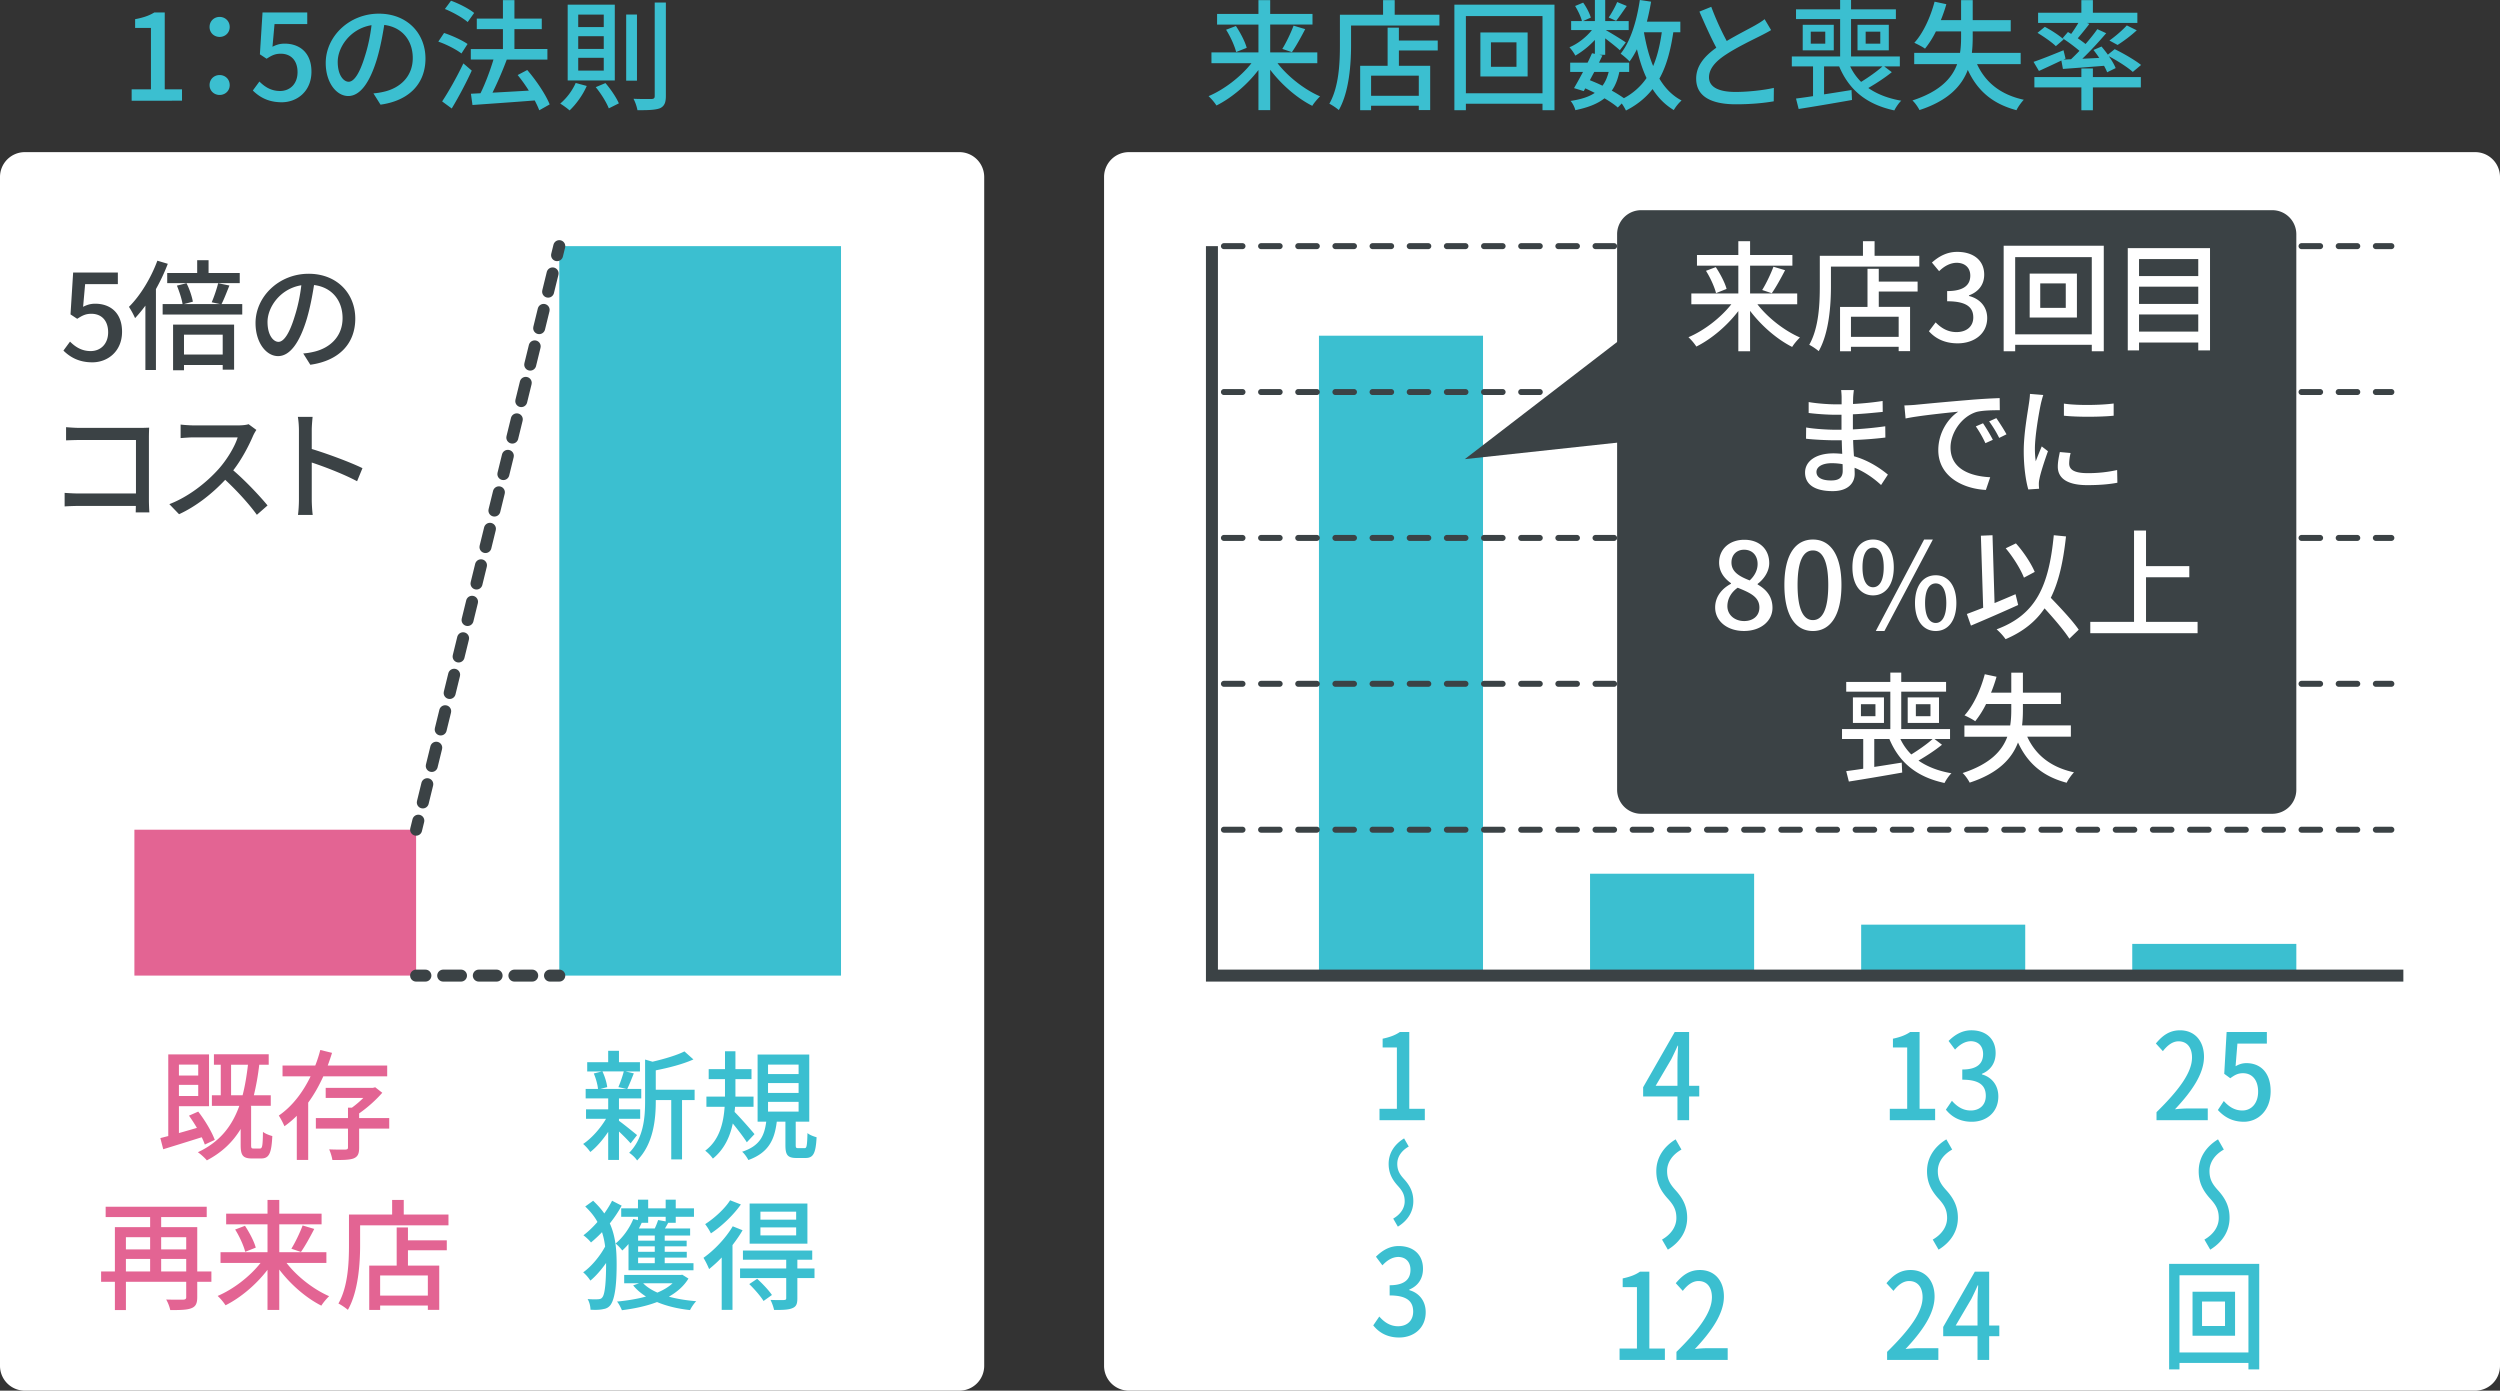 <svg xmlns="http://www.w3.org/2000/svg" xml:space="preserve" width="269.652" height="150"><rect width="100%" height="100%" fill="#333333" stroke="none"/><path fill="#FFF" d="M2.672 150A2.68 2.68 0 0 1 0 147.328V19.081a2.68 2.68 0 0 1 2.672-2.672h100.813a2.68 2.68 0 0 1 2.672 2.672v128.247a2.68 2.68 0 0 1-2.672 2.672H2.672zm119.085 0a2.68 2.68 0 0 1-2.672-2.672V19.081a2.68 2.68 0 0 1 2.672-2.672H266.98a2.68 2.68 0 0 1 2.672 2.672v128.247A2.68 2.68 0 0 1 266.98 150H121.757z"/><path fill="#3BBFD0" d="M14.2 9.634h2.082V3.013h-1.707v-.944c.892-.169 1.526-.389 2.069-.725h1.125v8.289h1.862v1.229H14.2V9.634zm8.404-6.725c0-.634.491-1.086 1.086-1.086s1.086.452 1.086 1.086-.492 1.073-1.086 1.073-1.086-.439-1.086-1.073zm0 6.272c0-.646.491-1.086 1.086-1.086s1.086.439 1.086 1.086c0 .621-.492 1.061-1.086 1.061s-1.086-.44-1.086-1.061zm4.666.582.711-.97c.542.543 1.228 1.021 2.224 1.021 1.073 0 1.888-.763 1.888-2.03s-.724-1.991-1.811-1.991c-.608 0-.97.182-1.526.543l-.724-.478.284-4.514h4.824v1.254h-3.53l-.22 2.444c.401-.207.789-.336 1.306-.336 1.591 0 2.897.944 2.897 3.025 0 2.108-1.539 3.298-3.207 3.298-1.5.001-2.445-.606-3.116-1.266zm13.01.31a7.332 7.332 0 0 0 1.138-.181c1.642-.375 3.103-1.565 3.103-3.634 0-1.862-1.112-3.323-3.077-3.569-.181 1.151-.414 2.393-.763 3.596-.776 2.611-1.836 4.072-3.117 4.072-1.267 0-2.431-1.436-2.431-3.569 0-2.844 2.522-5.314 5.729-5.314 3.077 0 5.03 2.147 5.03 4.836 0 2.678-1.72 4.54-4.849 4.979l-.763-1.216zm-.905-4.06c.323-1.008.569-2.172.698-3.297-2.302.375-3.646 2.379-3.646 3.956 0 1.475.659 2.146 1.177 2.146.556 0 1.176-.827 1.771-2.805zm10.397-.245c-.53-.414-1.616-.983-2.496-1.28l.621-.932c.867.285 1.966.789 2.535 1.19l-.66 1.022zm1.113 1.848a43.571 43.571 0 0 1-2.16 4.086l-1.035-.763c.66-.995 1.591-2.625 2.289-4.1l.906.777zm-.44-5.237c-.518-.452-1.591-1.06-2.457-1.409l.659-.892c.867.311 1.94.865 2.496 1.318l-.698.983zm7.72 9.517a9.3 9.3 0 0 0-.492-1.061c-2.418.194-4.953.362-6.711.491l-.168-1.215 1.034-.052c.518-1.048 1.048-2.471 1.397-3.634h-2.444V5.289h3.465V3.143h-2.819V2.004h2.819V.014h1.241v1.99h2.949v1.139h-2.949v2.146h3.557v1.138H54.66a38.512 38.512 0 0 1-1.539 3.569c1.215-.065 2.573-.143 3.918-.221a16.831 16.831 0 0 0-1.203-1.681l1.034-.543c.97 1.125 2.004 2.664 2.418 3.711l-1.123.634zm5.121-2.625c-.427.996-1.164 1.991-1.849 2.638a8.376 8.376 0 0 0-1.009-.736 6.34 6.34 0 0 0 1.667-2.225l1.191.323zM66.312.504v8.173H61.23V.504h5.082zm-3.944 2.419h2.754V1.577h-2.754v1.346zm0 2.353h2.754V3.905h-2.754v1.371zm0 2.34h2.754V6.233h-2.754v1.383zm2.936 1.345c.582.673 1.177 1.564 1.448 2.186l-1.086.543c-.246-.634-.84-1.604-1.41-2.289l1.048-.44zm3.4-7.397v7.138H67.54V1.564h1.164zM71.821.271v10.086c0 .75-.181 1.1-.634 1.319-.479.181-1.254.22-2.431.207a4.508 4.508 0 0 0-.427-1.229c.892.039 1.694.025 1.953.025.246-.013.336-.09.336-.323V.271h1.203zm65.971 6.543c1.138 1.475 2.923 2.857 4.591 3.582-.258.246-.646.698-.84 1.021-1.643-.827-3.324-2.289-4.539-3.893v4.358h-1.268v-4.33c-1.215 1.591-2.896 3.013-4.526 3.827a5.787 5.787 0 0 0-.853-1.008c1.681-.712 3.465-2.082 4.629-3.557h-4.318V5.651h5.068V2.65h-4.461V1.5h4.461V.014h1.268V1.5h4.564v1.15h-4.564v3.001h5.082v1.163h-4.294zm-4.486-4.008c.492.737.996 1.707 1.164 2.354l-1.138.453c-.155-.634-.607-1.655-1.086-2.405l1.06-.402zm5.004 2.47c.427-.686.931-1.746 1.215-2.509l1.254.375c-.453.879-.996 1.862-1.435 2.482l-1.034-.348zm16.946-3.685v1.163h-9.53v2.121c0 2.017-.194 5.018-1.319 6.996a6.136 6.136 0 0 0-1.021-.686c1.047-1.837 1.138-4.461 1.138-6.311V1.591h4.655V.014h1.254v1.577h4.823zm-4.371 2.78h4.19v1.073h-4.19v1.654h3.375v4.772h-1.229v-.466h-5.146v.479h-1.177V7.099h2.961V2.987h1.216v1.384zm2.147 3.788h-5.146v2.173h5.146V8.159zM167.668.504v11.38h-1.293v-.698h-8.263v.698h-1.241V.504h10.797zm-1.293 9.557V1.732h-8.263v8.328h8.263zm-1.604-6.557V8.25h-5.095V3.504h5.095zm-1.202 1.06h-2.754v2.638h2.754V4.564zm16.915-1.085c-.297 2.005-.75 3.66-1.5 5.004.608 1.021 1.396 1.837 2.392 2.354a4.398 4.398 0 0 0-.84 1.035c-.931-.557-1.681-1.319-2.289-2.264-.737.944-1.681 1.707-2.87 2.315a5.905 5.905 0 0 0-.453-.764l-.427.44c-.362-.324-.867-.66-1.436-.996-.75.595-1.771.996-3.143 1.28-.078-.323-.297-.763-.517-.996 1.125-.168 1.979-.439 2.612-.866a24.705 24.705 0 0 0-1.022-.491l-.168.297-1.047-.323c.285-.479.621-1.099.97-1.745h-1.384v-.996h1.875c.181-.35.336-.698.479-1.021l.31.065V4.306A9.196 9.196 0 0 1 169.918 6a4.765 4.765 0 0 0-.634-.905c.867-.349 1.798-1.073 2.418-1.849h-2.237v-.971h1.164c-.104-.452-.427-1.125-.737-1.629l.867-.361c.362.49.698 1.163.828 1.615l-.854.375h1.293V0h1.112v2.275h2.534v.971h-2.47c.582.323 1.836 1.099 2.159 1.332l-.646.84c-.311-.297-.996-.84-1.578-1.28v1.771h-.646l.349.078c-.117.246-.246.504-.375.775h3.258v.996h-1.061c-.167.802-.426 1.474-.814 2.017.492.271.944.557 1.306.815a6.863 6.863 0 0 0 2.444-2.173c-.44-.918-.763-1.965-1.035-3.104-.246.479-.504.932-.802 1.319-.181-.221-.686-.646-.957-.841 1.073-1.345 1.733-3.518 2.069-5.793l1.215.182a27.1 27.1 0 0 1-.453 2.159h3.608v1.138h-.759zm-8.522 4.28c-.168.297-.323.607-.479.892.453.182.918.375 1.358.595.31-.4.517-.892.672-1.486h-1.551zm3.504-7.113c-.413.582-.827 1.202-1.15 1.604l-.802-.362c.31-.452.71-1.164.917-1.668l1.035.426zm1.849 2.833c.233 1.319.543 2.561.996 3.646.439-1.034.737-2.25.931-3.646h-1.927zm13.718-.233c-.323.193-.686.388-1.099.595-.841.427-2.535 1.229-3.75 2.03-1.137.737-1.849 1.538-1.849 2.47 0 .995.943 1.577 2.857 1.577 1.358 0 3.091-.194 4.138-.439l-.013 1.448c-1.009.181-2.444.323-4.074.323-2.469 0-4.293-.725-4.293-2.768 0-1.357.867-2.404 2.173-3.336-.582-1.086-1.229-2.521-1.824-3.893l1.28-.517a29.53 29.53 0 0 0 1.668 3.686c1.125-.673 2.392-1.307 3.051-1.682.427-.245.737-.427 1.035-.672l.7 1.178zm13.019 4.538c-.75.607-1.707 1.229-2.535 1.707.944.659 2.134 1.125 3.556 1.371-.271.245-.594.737-.75 1.047-3-.646-4.875-2.198-5.949-4.746h-1.629v3.014c.957-.143 1.966-.311 2.961-.466l.052 1.073c-2.03.362-4.189.725-5.754.97l-.284-1.125a74.813 74.813 0 0 0 1.836-.258V7.163h-2.289V6.091h5.211V2.056h-4.758V1.009h4.758V0h1.177v1.009h4.836v1.047h-4.836v4.035h5.263v1.072h-1.681l.815.621zm-6.26-5.107v2.755h-3.349V2.677h3.349zm-.917.737h-1.565v1.293h1.565V3.414zm2.689 3.749c.297.634.698 1.19 1.177 1.669.776-.479 1.707-1.125 2.302-1.669h-3.479zm.789-1.731V2.677h3.375v2.755h-3.375zm.879-.725h1.578V3.414h-1.578v1.293zm12.013 2.211c.905 1.966 2.535 3.298 5.043 3.841-.259.271-.634.789-.789 1.125-2.599-.686-4.228-2.121-5.25-4.345-.66 1.745-2.121 3.323-5.211 4.332-.142-.285-.491-.802-.763-1.035 2.936-.957 4.254-2.366 4.824-3.918h-4.63V5.703h4.939c.091-.557.117-1.125.117-1.682v-.633h-2.716a9.983 9.983 0 0 1-1.177 1.862c-.246-.193-.841-.491-1.151-.634.957-1.047 1.733-2.741 2.185-4.435l1.268.271a15.893 15.893 0 0 1-.595 1.721h2.186V.014h1.253v2.159h4.1v1.215h-4.1v.646c0 .557-.025 1.112-.09 1.669h5.263v1.215h-4.706zm9.095-.388c-.841.401-1.707.802-2.418 1.125l-.582-.983c.815-.271 2.043-.763 3.232-1.254l.221.905-.221.104.815-.039c.284-.271.595-.581.905-.904a17.703 17.703 0 0 0-1.824-1.358l.582-.673c.117.065.22.13.349.207.271-.375.556-.814.776-1.189h-4.344v-1.1h4.667V.014h1.242V1.37h4.797v1.1h-5.444l.271.104c-.401.53-.867 1.1-1.254 1.552.297.207.595.427.84.621.479-.557.931-1.112 1.268-1.604l.957.439c-.763.893-1.694 1.914-2.574 2.754l1.824-.09a11.114 11.114 0 0 0-.621-.854l.867-.375c.22.271.465.568.686.879l.737-.595c.957.466 2.198 1.189 2.845 1.707l-.893.75c-.543-.492-1.655-1.202-2.586-1.694.324.452.595.919.737 1.28l-.918.452a5.674 5.674 0 0 0-.336-.698c-1.604.13-3.194.246-4.435.337l-.168-.905zm3.4 1.784h5.172v1.112h-5.172v2.47h-1.242v-2.47h-5.068V8.314h5.068v-.93h1.242v.93zm-5.185-5.418c.698.362 1.59.944 2.03 1.357l-.841.725c-.414-.414-1.293-1.021-1.979-1.436l.79-.646zm6.97 1.475c.608-.427 1.422-1.125 1.875-1.63l1.073.53a15.242 15.242 0 0 1-2.068 1.578l-.88-.478z"/><path fill="#3B4245" d="m6.841 37.816.711-.97c.543.543 1.229 1.021 2.224 1.021 1.073 0 1.888-.764 1.888-2.03 0-1.268-.724-1.992-1.811-1.992-.608 0-.969.182-1.525.543l-.724-.478.284-4.514h4.823v1.254h-3.53l-.219 2.444c.401-.207.788-.336 1.305-.336 1.591 0 2.897.944 2.897 3.026 0 2.107-1.539 3.297-3.207 3.297-1.499.002-2.444-.605-3.116-1.265zm11.258-9.362a20.884 20.884 0 0 1-1.28 2.728v8.729h-1.137v-6.943c-.363.491-.737.944-1.112 1.345a9.382 9.382 0 0 0-.66-1.216c1.216-1.202 2.366-3.09 3.064-4.978l1.125.335zm8.03 4.345v1.125h-8.586v-1.125h2.147c-.078-.53-.349-1.358-.608-1.992l1.035-.258c.323.621.595 1.461.685 1.991l-.97.259h3.918l-.918-.194c.246-.556.543-1.435.699-2.056l1.215.246c-.297.724-.582 1.486-.854 2.004h2.237zm-4.861-3.35v-1.383h1.228v1.383h3.362v1.087h-7.823v-1.087h3.233zm-2.6 5.561h6.582v4.862h-1.229v-.505h-4.176v.569h-1.177V35.01zm1.177 1.086v2.146h4.176v-2.146h-4.176zm12.863 2.03a7.214 7.214 0 0 0 1.138-.181c1.642-.375 3.104-1.564 3.104-3.634 0-1.862-1.112-3.323-3.078-3.568-.181 1.15-.414 2.392-.763 3.595-.775 2.611-1.836 4.072-3.116 4.072-1.267 0-2.431-1.435-2.431-3.568 0-2.845 2.522-5.314 5.729-5.314 3.078 0 5.03 2.146 5.03 4.836 0 2.677-1.72 4.539-4.849 4.979l-.764-1.217zm-.905-4.061c.323-1.008.568-2.172.698-3.297-2.301.375-3.646 2.379-3.646 3.957 0 1.474.659 2.146 1.177 2.146.556.001 1.176-.827 1.771-2.806zM14.639 55.269c0-.181.013-.427.013-.698H8.523c-.53 0-1.177.026-1.552.052v-1.461c.375.025.944.065 1.5.065h6.194v-5.768H8.626c-.504 0-1.164.026-1.5.038v-1.422c.453.039 1.073.078 1.5.078h6.427a23.8 23.8 0 0 0 1.035-.026c-.013.284-.026.75-.026 1.086v6.686c0 .452.026 1.086.052 1.37h-1.475zm13.015-8.896a4.348 4.348 0 0 0-.375.672c-.453 1.061-1.216 2.521-2.121 3.686 1.332 1.138 2.897 2.806 3.699 3.788l-1.151 1.009c-.841-1.164-2.133-2.586-3.414-3.775-1.384 1.475-3.117 2.857-4.979 3.711l-1.047-1.086c2.095-.802 4.034-2.354 5.314-3.789.879-.982 1.746-2.405 2.056-3.414H20.89c-.504 0-1.203.064-1.409.078v-1.461c.258.039 1.008.091 1.409.091h4.797c.479 0 .905-.052 1.125-.13l.842.62zm10.86 5.534c-1.37-.737-3.465-1.552-4.888-2.018v3.995c0 .401.039 1.19.104 1.655h-1.59c.064-.452.103-1.15.103-1.655V46.41c0-.413-.038-1.008-.116-1.448h1.59c-.039.427-.091.996-.091 1.448v2.018c1.707.517 4.177 1.436 5.47 2.069l-.582 1.41z"/><path fill="#E36493" d="M14.496 89.493h30.386v15.735H14.496z"/><path fill="#3BBFD0" d="M60.325 26.549h30.387v78.68H60.325zm7.693 96.775c-.259-.311-.776-.828-1.254-1.28v3.064H65.6v-3.025c-.582.866-1.267 1.655-1.927 2.172a4.999 4.999 0 0 0-.775-.866c.879-.582 1.849-1.655 2.47-2.716h-2.159v-1.021h2.392v-1.176H63.17v-1.021h1.33c-.039-.466-.233-1.151-.453-1.669l.879-.22h-1.59v-.995h2.262v-1.229h1.164v1.229h2.263v.995H67.46l.905.207c-.246.607-.491 1.241-.711 1.682h1.513v1.021h-2.405v1.176h2.289v1.021h-2.289v.22c.465.323 1.655 1.294 1.953 1.539l-.697.892zm-3.039-7.759c.259.543.465 1.229.517 1.694l-.75.194h2.845l-.893-.194c.207-.479.453-1.177.582-1.694h-2.301zm9.944 3.091h-1.358v6.4h-1.164v-6.4h-1.668v.116c0 1.914-.233 4.604-2.017 6.401-.142-.259-.582-.673-.854-.828 1.565-1.591 1.719-3.802 1.719-5.587v-4.474l.802.233c1.268-.298 2.638-.699 3.44-1.112l.97.866c-1.112.504-2.664.905-4.061 1.177v2.095h4.19v1.113zm5.629 4.552c-.297-.491-.957-1.345-1.513-2.03-.297 1.422-.917 2.793-2.146 3.789a4.286 4.286 0 0 0-.828-.854c1.552-1.151 1.978-3.026 2.094-4.733h-1.965v-1.099h2.004v-1.888H76.44v-1.073h1.759v-1.928h1.125v1.928h1.733v1.073h-1.733v1.888h1.953v1.099h-1.991c-.013.181-.039.375-.052.557.53.517 1.836 2.004 2.146 2.392l-.828.879zm6.22.634c.233 0 .285-.182.323-1.63.22.207.698.375.983.453-.09 1.784-.375 2.237-1.203 2.237h-.957c-.995 0-1.203-.351-1.203-1.41v-2.509h-.931c-.233 1.914-.854 3.337-3.065 4.139-.129-.259-.427-.698-.672-.893 1.927-.634 2.405-1.746 2.599-3.246h-.931v-7.241h5.573v7.241h-1.461v2.496c0 .323.039.362.284.362h.661zm-3.931-7.992h3.297v-1.021h-3.297v1.021zm0 2.031h3.297v-1.061h-3.297v1.061zm0 2.016h3.297v-1.047h-3.297v1.047zm-15.786 10.148a13.5 13.5 0 0 1-1.28 1.914c.621 1.383.737 2.857.737 4.409 0 1.836-.129 3.646-.66 4.384a1.094 1.094 0 0 1-.737.438c-.414.104-.918.104-1.422.078-.013-.361-.104-.802-.311-1.15.543.039.957.039 1.215.013.181-.025.285-.077.376-.207.31-.375.4-1.952.4-3.582v-.116c-.518.737-1.125 1.436-1.694 1.901a4.163 4.163 0 0 0-.776-.893c.854-.595 1.811-1.733 2.366-2.78a7.953 7.953 0 0 0-.336-1.552c-.387.414-.788.776-1.189 1.112-.181-.246-.556-.582-.815-.775.53-.401 1.047-.905 1.513-1.436-.311-.582-.75-1.125-1.319-1.669l.854-.62c.478.452.879.905 1.202 1.37.323-.452.608-.918.841-1.37l1.035.531zm1.758.284v-.931h1.1v.931H71.8v-.931h1.086v.931h1.966v.918h-1.966v.646h-.815a8.07 8.07 0 0 1-.349.608h2.716v.763h-2.742v.556h2.367v.607h-2.367v.595h2.38v.621h-2.38v.607H74.8v.764h-7.009v-2.832c-.22.259-.439.491-.672.698-.142-.193-.491-.582-.724-.75.802-.659 1.5-1.643 1.914-2.65l.504.129v-.362h-1.81v-.918h1.81zm5.444 7.577c-.491.815-1.229 1.449-2.108 1.953.893.246 1.888.401 2.949.491-.233.22-.53.672-.672.957-1.306-.143-2.509-.427-3.557-.867-1.15.44-2.457.712-3.788.88-.104-.246-.336-.724-.53-.932 1.112-.104 2.186-.283 3.129-.542-.543-.35-1.009-.737-1.384-1.203l.646-.232h-1.616v-.893h6.077l.194-.025.66.413zm-3.633-4.641h-1.797v.556h1.797v-.556zm0 1.163h-1.797v.595h1.797v-.595zm0 1.216h-1.797v.607h1.797v-.607zm-.711-4.397v.646h-.699c-.09.207-.194.401-.297.608h1.707a7.53 7.53 0 0 0 .362-.905l.814.142v-.491h-1.887zm-.544 7.164c.388.4.918.737 1.539 1.009.646-.271 1.215-.608 1.642-1.009h-3.181zm10.725-5.716c-.297.53-.686 1.073-1.086 1.604v6.983h-1.164v-5.651c-.44.479-.918.893-1.358 1.254a8.939 8.939 0 0 0-.608-1.215c1.151-.815 2.393-2.107 3.155-3.401l1.061.426zm-.181-2.78c-.801 1.139-2.068 2.354-3.232 3.117a6.728 6.728 0 0 0-.621-.996c1.009-.646 2.146-1.694 2.69-2.573l1.163.452zm7.94 7.939h-1.849v2.186c0 .596-.116.893-.543 1.061-.427.182-1.047.193-1.966.193a4.88 4.88 0 0 0-.388-1.085c.646.025 1.267.025 1.448.013.194-.013.246-.052.246-.207v-2.16h-4.978v-1.034h4.978v-.944h-4.668v-.995h7.474v.995h-1.603v.944h1.849v1.033zm-6.182.079c.569.518 1.268 1.254 1.591 1.746l-.905.646c-.297-.491-.97-1.268-1.539-1.823l.853-.569zm5.418-3.789h-6.232v-4.332h6.232v4.332zm-1.214-3.453h-3.854v.866h3.854v-.866zm0 1.695h-3.854v.866h3.854v-.866zm62.921-12.788h1.874v-6.621h-1.537v-.943c.803-.169 1.374-.389 1.862-.724h1.012v8.288h1.676v1.229h-4.888v-1.229zm1.991 8.322c-.661-.725-1.006-1.428-1.006-2.391 0-1.097.568-2.069 1.667-2.741l.502.879c-.791.445-1.238 1.117-1.238 1.853 0 .734.27 1.148.726 1.655.661.725 1.005 1.428 1.005 2.391 0 1.096-.568 2.068-1.667 2.741l-.502-.869c.791-.455 1.238-1.128 1.238-1.862s-.269-1.149-.725-1.656zm-2.666 15.038.652-.956c.5.568 1.141 1.047 2.025 1.047.966 0 1.629-.595 1.629-1.577 0-1.061-.605-1.746-2.537-1.746v-1.099c1.688 0 2.246-.712 2.246-1.668 0-.841-.5-1.371-1.315-1.384-.664.013-1.222.375-1.711.905l-.698-.931c.675-.673 1.466-1.151 2.456-1.151 1.536 0 2.619.88 2.619 2.457 0 1.099-.571 1.861-1.479 2.237v.064c.99.271 1.77 1.099 1.77 2.379 0 1.72-1.292 2.729-2.863 2.729-1.351.001-2.223-.594-2.794-1.306zm35.162-24.692h-1.094v2.561h-1.257v-2.561h-3.701v-.995l3.41-5.961h1.548v5.806h1.094v1.15zm-2.35-1.151v-2.496c0-.518.046-1.319.069-1.836h-.046c-.21.479-.443.97-.687 1.461l-1.688 2.871h2.352zm-1.024 12.191c-.826-.905-1.257-1.784-1.257-2.987 0-1.37.71-2.586 2.083-3.427l.628 1.1c-.989.556-1.548 1.396-1.548 2.314s.338 1.436.908 2.068c.826.905 1.257 1.785 1.257 2.987 0 1.371-.709 2.587-2.083 3.428l-.629-1.087c.99-.568 1.548-1.409 1.548-2.327.001-.919-.337-1.436-.907-2.069zm-5.22 16.148h1.874v-6.621h-1.537v-.943c.803-.169 1.374-.389 1.862-.725h1.013v8.289h1.676v1.229h-4.888v-1.229zm6.132.362c2.526-2.483 3.829-4.333 3.829-5.896 0-1.035-.5-1.746-1.455-1.746-.675 0-1.233.479-1.687 1.061l-.756-.828c.733-.879 1.49-1.422 2.607-1.422 1.571 0 2.584 1.138 2.584 2.857 0 1.836-1.316 3.737-3.131 5.664a12.97 12.97 0 0 1 1.397-.091h2.141v1.268h-5.528v-.867zm23.016-26.218h1.874v-6.621h-1.537v-.943c.803-.169 1.374-.389 1.862-.724h1.013v8.288h1.676v1.229h-4.888v-1.229zm6.048.09.652-.956c.5.568 1.141 1.047 2.025 1.047.966 0 1.629-.595 1.629-1.577 0-1.061-.605-1.746-2.537-1.746v-1.099c1.688 0 2.246-.712 2.246-1.668 0-.841-.5-1.371-1.315-1.384-.664.013-1.222.375-1.711.905l-.698-.932c.675-.672 1.466-1.15 2.456-1.15 1.536 0 2.619.879 2.619 2.457 0 1.099-.57 1.861-1.478 2.237v.064c.99.271 1.769 1.099 1.769 2.379 0 1.72-1.292 2.729-2.863 2.729-1.35 0-2.223-.595-2.794-1.306zm-.777 9.618c-.826-.905-1.257-1.784-1.257-2.987 0-1.37.71-2.586 2.084-3.427l.628 1.1c-.989.556-1.548 1.396-1.548 2.314s.338 1.436.908 2.068c.826.905 1.257 1.785 1.257 2.987 0 1.371-.709 2.587-2.083 3.428l-.629-1.087c.99-.568 1.548-1.409 1.548-2.327 0-.919-.337-1.436-.908-2.069zm-5.565 16.51c2.525-2.483 3.829-4.333 3.829-5.896 0-1.035-.5-1.746-1.455-1.746-.675 0-1.233.479-1.687 1.061l-.756-.828c.733-.879 1.49-1.422 2.607-1.422 1.571 0 2.584 1.138 2.584 2.857 0 1.836-1.316 3.737-3.131 5.664a12.97 12.97 0 0 1 1.397-.091h2.141v1.268h-5.528v-.867zm12.105-1.694h-1.094v2.561h-1.257v-2.561h-3.701v-.996l3.41-5.961h1.548v5.806h1.094v1.151zm-2.351-1.151v-2.495c0-.518.047-1.319.07-1.836h-.047c-.209.479-.442.97-.687 1.46l-1.688 2.871h2.352zm19.307-23.011c2.525-2.482 3.829-4.332 3.829-5.896 0-1.035-.5-1.746-1.455-1.746-.675 0-1.233.479-1.688 1.061l-.756-.828c.732-.879 1.49-1.422 2.607-1.422 1.571 0 2.583 1.138 2.583 2.857 0 1.837-1.315 3.737-3.131 5.664a12.97 12.97 0 0 1 1.397-.091h2.141v1.268h-5.528v-.867zm6.618-.233.64-.97c.489.543 1.105 1.021 2.002 1.021.966 0 1.699-.763 1.699-2.029 0-1.268-.651-1.992-1.629-1.992-.547 0-.873.182-1.374.543l-.651-.478.256-4.513h4.341v1.253h-3.177l-.198 2.444c.36-.207.709-.336 1.175-.336 1.432 0 2.607.944 2.607 3.026 0 2.107-1.385 3.297-2.887 3.297-1.349.001-2.199-.606-2.804-1.266zm-.812 9.579c-.826-.905-1.257-1.784-1.257-2.987 0-1.37.71-2.586 2.083-3.427l.629 1.1c-.989.556-1.548 1.396-1.548 2.314s.338 1.436.908 2.068c.826.905 1.257 1.785 1.257 2.987 0 1.371-.709 2.587-2.083 3.428l-.629-1.087c.99-.568 1.548-1.409 1.548-2.327 0-.919-.337-1.436-.908-2.069zm5.273 7.018v11.379h-1.164v-.698h-7.438v.698h-1.117v-11.379h9.719zm-1.164 9.557v-8.328h-7.438v8.328h7.438zm-1.443-6.557v4.746h-4.586v-4.746h4.586zm-1.083 1.061h-2.479v2.638h2.479v-2.638z"/><path fill="#E36493" d="M22.092 123.453a6.475 6.475 0 0 0-.335-.788c-1.475.465-2.975.931-4.151 1.293l-.311-1.203c.259-.064.543-.142.854-.22v-8.806h4.396v5.586h-3.246v2.896c.621-.168 1.268-.362 1.939-.556a17.48 17.48 0 0 0-.853-1.319l.995-.439c.737.943 1.475 2.198 1.785 3.052l-1.073.504zm-2.793-8.625v1.177h2.082v-1.177h-2.082zm2.082 3.389v-1.203h-2.082v1.203h2.082zm6.646 5.663c.259 0 .311-.22.336-1.797.233.193.711.375 1.009.452-.091 1.914-.362 2.418-1.216 2.418h-.983c-.995 0-1.215-.361-1.215-1.461v-1.72c-.854 1.423-2.03 2.534-3.647 3.388-.168-.22-.672-.685-.97-.879 2.289-1.073 3.647-2.703 4.475-5.005h-2.961v-1.138h.957v-3.297h-.737v-1.125h5.909v1.125h-1.021a26.976 26.976 0 0 1-.582 3.297h1.824v1.138h-2.146l-.013.039h.039v4.164c0 .362.039.4.271.4h.671zm-1.861-5.741c.258-.995.439-2.082.581-3.297h-1.823v3.297h1.242zm8.705-2.043c-.453.996-.983 1.953-1.629 2.832v6.181h-1.229v-4.759c-.414.414-.854.789-1.332 1.125a8.798 8.798 0 0 0-.608-1.15c1.487-1.021 2.625-2.561 3.427-4.229h-3.026v-1.164h3.53c.22-.556.401-1.125.543-1.681l1.267.311c-.142.452-.297.918-.465 1.37h6.414v1.164h-6.892zm7.111 5.637h-3.245v2.057c0 .634-.129.97-.608 1.163-.466.169-1.19.169-2.275.169a5.09 5.09 0 0 0-.35-1.151c.776.039 1.526.026 1.746.026.22-.014.284-.065.284-.233v-2.03h-3.465v-1.138h3.465v-1.125h.427a10.37 10.37 0 0 0 1.229-1.047h-4.061v-1.087h5.095l.246-.064.763.595a14.221 14.221 0 0 1-2.496 2.224v.505h3.245v1.136zm-19.181 16.523h-1.526v1.655c0 .659-.155 1.008-.621 1.189-.465.193-1.189.207-2.289.207a4.206 4.206 0 0 0-.439-1.138c.788.025 1.629.013 1.836.013.245-.013.323-.077.323-.284v-1.643h-6.504v3.052h-1.189v-3.052h-1.487v-1.112h1.487v-4.784h3.801v-1.086h-4.797v-1.112h10.901v1.112h-4.914v1.086h3.892v4.784h1.526v1.113zm-9.22-4.811v1.319h2.612v-1.319h-2.612zm0 3.699h2.612v-1.357h-2.612v1.357zm3.802-3.699v1.319h2.702v-1.319h-2.702zm2.702 3.699v-1.357h-2.702v1.357h2.702zm10.825-.918c1.138 1.475 2.923 2.857 4.591 3.582-.258.246-.646.698-.84 1.021-1.643-.827-3.324-2.289-4.539-3.893v4.357h-1.268v-4.331c-1.215 1.591-2.896 3.013-4.526 3.827a5.744 5.744 0 0 0-.853-1.008c1.681-.712 3.465-2.082 4.629-3.557h-4.318v-1.164h5.068v-3h-4.461v-1.15h4.461v-1.487h1.268v1.487h4.564v1.15h-4.564v3h5.082v1.164H30.91zm-4.487-4.009c.492.737.996 1.707 1.164 2.354l-1.138.452c-.155-.633-.607-1.654-1.086-2.404l1.06-.402zm5.004 2.471c.427-.686.931-1.746 1.215-2.509l1.254.375c-.453.879-.996 1.862-1.435 2.482l-1.034-.348zm16.946-3.686v1.163h-9.53v2.121c0 2.017-.194 5.018-1.319 6.996a6.136 6.136 0 0 0-1.021-.686c1.047-1.837 1.138-4.462 1.138-6.311v-3.284h4.655v-1.578h1.254v1.578h4.823zm-4.371 2.78h4.19v1.072h-4.19v1.655h3.375v4.772h-1.228v-.467h-5.146v.479h-1.177v-4.784h2.961v-4.111h1.216v1.384zm2.146 3.788h-5.146v2.173h5.146v-2.173z"/><g fill="none" stroke="#3B4245" stroke-linecap="round" stroke-linejoin="round" stroke-width="1.293"><path d="m44.882 89.492.239-.973"/><path stroke-dasharray="2.026,2.026" d="m45.604 86.552 14.241-58.046"/><path d="m60.086 27.522.239-.973"/></g><g fill="none" stroke="#3B4245" stroke-linecap="round" stroke-linejoin="round" stroke-width="1.293"><path d="M44.882 105.229h1.002"/><path stroke-dasharray="1.92,1.92" d="M47.804 105.229h10.559"/><path d="M59.323 105.229h1.002"/></g><path fill="#3BBFD0" d="M142.263 36.209h17.696v69.02h-17.696zm29.241 58.031h17.698v10.988h-17.698zm29.243 5.494h17.696v5.494h-17.696zm29.24 2.075h17.697v3.42h-17.697z"/><path fill="none" stroke="#3B4245" stroke-dasharray="2.004" stroke-linecap="round" stroke-linejoin="round" stroke-miterlimit="10" stroke-width=".646" d="M132.013 26.549h125.922M132.013 42.285h125.922M132.013 58.021h125.922M132.013 73.757h125.922M132.013 89.493h125.922"/><path fill="none" stroke="#3B4245" stroke-miterlimit="10" stroke-width="1.293" d="M130.72 26.549v78.68h128.508"/><path fill="#3B4245" d="M174.423 85.19a2.593 2.593 0 0 0 2.585 2.586h68.09a2.592 2.592 0 0 0 2.585-2.586V25.257a2.593 2.593 0 0 0-2.585-2.586h-68.09a2.592 2.592 0 0 0-2.585 2.586V85.19z"/><path fill="#3B4245" d="m176.83 35.036-18.838 14.488 18.838-2.04"/><path fill="#FFF" d="M189.554 32.817c1.138 1.475 2.922 2.858 4.59 3.583-.258.245-.646.698-.84 1.021-1.643-.828-3.323-2.289-4.539-3.893v4.357h-1.268v-4.332c-1.215 1.591-2.896 3.014-4.525 3.827a5.786 5.786 0 0 0-.854-1.008c1.681-.711 3.466-2.082 4.629-3.557h-4.318v-1.163h5.068v-3h-4.461v-1.151h4.461v-1.486h1.268v1.486h4.564v1.151h-4.564v3h5.082v1.163h-4.293zm-4.488-4.007c.492.737.996 1.707 1.164 2.353l-1.138.453c-.154-.633-.607-1.655-1.085-2.405l1.059-.401zm5.005 2.469c.427-.686.931-1.746 1.215-2.509l1.254.375c-.453.88-.995 1.862-1.435 2.482l-1.034-.348zm16.946-3.685v1.164h-9.53v2.121c0 2.017-.194 5.017-1.319 6.995a6.262 6.262 0 0 0-1.021-.686c1.047-1.836 1.138-4.461 1.138-6.31v-3.285h4.655v-1.577h1.254v1.577h4.823zm-4.371 2.78h4.189v1.073h-4.189v1.655h3.375v4.771h-1.229v-.466h-5.146v.479h-1.177v-4.784h2.961V28.99h1.216v1.384zm2.146 3.789h-5.146v2.172h5.146v-2.172zm3.263 1.565.724-.957c.556.569 1.267 1.048 2.25 1.048 1.073 0 1.811-.596 1.811-1.578 0-1.061-.672-1.746-2.819-1.746v-1.099c1.875 0 2.496-.712 2.496-1.668 0-.841-.556-1.371-1.461-1.384-.737.013-1.358.375-1.901.905l-.775-.931c.75-.673 1.629-1.151 2.728-1.151 1.707 0 2.91.88 2.91 2.457 0 1.1-.634 1.861-1.643 2.237v.064c1.1.271 1.966 1.099 1.966 2.379 0 1.721-1.436 2.729-3.181 2.729-1.502 0-2.472-.595-3.105-1.305zm18.86-9.22v11.379h-1.293v-.698h-8.263v.698h-1.242V26.508h10.798zm-1.294 9.555v-8.327h-8.263v8.327h8.263zm-1.603-6.555v4.745h-5.095v-4.745h5.095zm-1.203 1.06h-2.754v2.638h2.754v-2.638zm15.559-3.801v11.029h-1.268v-.853h-6.388v.853h-1.215V26.767h8.871zm-7.656 1.176v1.836h6.388v-1.836h-6.388zm0 2.974v1.862h6.388v-1.862h-6.388zm6.388 4.85v-1.85h-6.388v1.85h6.388zm-34.212 16.547c-.724-.673-1.707-1.396-2.858-1.862 0 .259.013.479.013.66 0 .97-.698 1.861-2.366 1.861-1.94 0-2.987-.711-2.987-2.004 0-1.216 1.151-2.069 3.065-2.069.323 0 .633.026.943.052-.026-.479-.039-.996-.052-1.461h-.698c-.814 0-2.262-.065-3.155-.168l.013-1.216c.802.155 2.379.246 3.155.246h.659v-1.616h-.633c-.854 0-2.16-.091-2.91-.194v-1.177c.789.143 2.069.246 2.896.246h.66v-.725c0-.232-.026-.607-.052-.814h1.371c-.026.232-.064.517-.078.866 0 .143-.013.375-.013.634a31.193 31.193 0 0 0 3.194-.323l.013 1.177c-.931.091-2.004.207-3.22.259v1.629a38.771 38.771 0 0 0 3.491-.336l.013 1.216c-1.19.142-2.25.219-3.479.271.013.582.052 1.189.091 1.746 1.655.466 2.922 1.371 3.66 1.979l-.736 1.123zm-4.151-2.25a6.746 6.746 0 0 0-1.15-.104c-1.086 0-1.668.414-1.668.944 0 .543.479.918 1.577.918.724 0 1.254-.207 1.254-1.035 0-.18 0-.426-.013-.723zm7.853-6.4a389.18 389.18 0 0 1 5.573-.505 69.187 69.187 0 0 1 3.517-.22l.014 1.306c-.711 0-1.823.014-2.496.182-1.694.517-2.819 2.327-2.819 3.84 0 2.341 2.172 3.104 4.28 3.207l-.465 1.37c-2.509-.128-5.134-1.474-5.134-4.292 0-1.939 1.125-3.491 2.16-4.151-1.111.117-4.254.427-5.689.737l-.129-1.409c.49-.014.929-.04 1.188-.065zm8.354 3.775-.802.362a12.365 12.365 0 0 0-1.035-1.811l.776-.336c.311.453.789 1.242 1.061 1.785zm1.473-.594-.789.388a12.061 12.061 0 0 0-1.085-1.784l.776-.35c.309.44.814 1.215 1.098 1.746zm3.968-4.241c-.09.245-.22.75-.271.982-.22 1.048-.634 3.452-.634 4.823 0 .452.026.879.091 1.345.194-.518.453-1.138.646-1.604l.672.518c-.349.97-.802 2.341-.918 2.987a2.343 2.343 0 0 0-.065.582c0 .129.013.323.026.479l-1.164.077c-.259-.893-.492-2.405-.492-4.139 0-1.913.414-4.086.556-5.107.052-.323.104-.724.116-1.061l1.437.118zm2.948 6.257a4.84 4.84 0 0 0-.155 1.139c0 .582.427 1.034 1.979 1.034a14.42 14.42 0 0 0 3.193-.336l.026 1.37c-.801.155-1.861.259-3.245.259-2.173 0-3.181-.75-3.181-1.991 0-.504.104-1.021.22-1.578l1.163.103zm4.642-5.34v1.319c-1.46.142-3.879.154-5.366 0v-1.307c1.461.221 4.035.169 5.366-.012zm-42.983 22.005c0-1.255.828-2.095 1.707-2.561v-.064c-.71-.504-1.28-1.215-1.28-2.224 0-1.487 1.151-2.457 2.716-2.457 1.655 0 2.69 1.034 2.69 2.521 0 .97-.66 1.797-1.254 2.237v.063c.854.492 1.604 1.229 1.604 2.522 0 1.409-1.242 2.495-3.078 2.495-1.786.003-3.105-1.057-3.105-2.532zm4.772 0c0-1.164-1.047-1.604-2.341-2.134-.659.452-1.112 1.164-1.112 1.991 0 .944.789 1.604 1.811 1.604.969 0 1.642-.568 1.642-1.461zm-.194-4.693c0-.88-.53-1.539-1.461-1.539-.776 0-1.358.53-1.358 1.384 0 1.034.905 1.513 1.966 1.927.568-.531.853-1.139.853-1.772zm2.889 2.262c0-3.297 1.203-4.9 3.078-4.9 1.862 0 3.077 1.616 3.077 4.9 0 3.311-1.215 4.966-3.077 4.966-1.876 0-3.078-1.656-3.078-4.966zm4.732 0c0-2.728-.686-3.724-1.655-3.724-.97 0-1.655.996-1.655 3.724 0 2.755.686 3.789 1.655 3.789.97 0 1.655-1.034 1.655-3.789zm2.606-1.901c0-1.914.893-3 2.225-3s2.237 1.086 2.237 3-.905 3.025-2.237 3.025-2.225-1.111-2.225-3.025zm3.376 0c0-1.474-.479-2.12-1.151-2.12-.66 0-1.138.646-1.138 2.12 0 1.462.479 2.147 1.138 2.147.672.001 1.151-.685 1.151-2.147zm4.357-3h.944l-5.224 9.866h-.931l5.211-9.866zm-.983 6.854c0-1.913.905-3 2.237-3 1.318 0 2.224 1.087 2.224 3 0 1.914-.905 3.013-2.224 3.013-1.332 0-2.237-1.099-2.237-3.013zm3.376 0c0-1.475-.479-2.12-1.138-2.12-.672 0-1.151.646-1.151 2.12 0 1.461.479 2.146 1.151 2.146.659 0 1.138-.685 1.138-2.146zm7.753.207a209.795 209.795 0 0 1-5.095 2.224l-.44-1.254a89.27 89.27 0 0 0 1.759-.673l-.246-7.771 1.254-.052.22 7.319c.75-.311 1.513-.634 2.263-.957l.285 1.164zm5.522 3.634c-.556-.866-1.643-2.146-2.677-3.271-.97 1.436-2.328 2.521-4.203 3.323a6.102 6.102 0 0 0-.969-1.061c4.292-1.591 5.638-4.707 6.168-10.151l1.318.13c-.297 2.716-.775 4.888-1.642 6.62 1.1 1.139 2.392 2.522 3.013 3.44l-1.008.97zm-4.901-6.582c-.336-.879-1.164-2.225-1.966-3.168l1.1-.53c.84.931 1.655 2.186 2.03 3.078l-1.164.62zm18.73 4.771v1.216H225.46v-1.216h4.719v-9.854h1.293v3.841h4.668v1.202h-4.668v4.811h5.561zm-27.569 13.251c-.75.607-1.707 1.229-2.534 1.707.943.659 2.133 1.125 3.556 1.37-.271.246-.595.737-.75 1.048-3-.646-4.875-2.198-5.948-4.746h-1.629v3.013c.957-.142 1.966-.31 2.961-.465l.052 1.073c-2.03.362-4.19.724-5.754.97l-.284-1.125a70.037 70.037 0 0 0 1.835-.259v-3.207h-2.288v-1.073h5.211v-4.034h-4.758v-1.048h4.758v-1.009h1.177v1.009h4.836v1.048h-4.836v4.034h5.263v1.073h-1.681l.813.621zm-6.259-5.108v2.755h-3.349v-2.755h3.349zm-.918.737h-1.565v1.293h1.565v-1.293zm2.69 3.75a5.88 5.88 0 0 0 1.177 1.668c.776-.479 1.707-1.125 2.301-1.668h-3.478zm.789-1.732v-2.755h3.375v2.755h-3.375zm.879-.725h1.577v-1.293h-1.577v1.293zm12.013 2.211c.905 1.966 2.534 3.298 5.043 3.841-.259.271-.634.789-.789 1.125-2.599-.685-4.228-2.12-5.25-4.345-.66 1.746-2.121 3.323-5.211 4.332-.142-.284-.491-.802-.763-1.034 2.935-.957 4.254-2.367 4.823-3.919h-4.629v-1.215h4.939c.091-.556.117-1.125.117-1.681v-.634h-2.716a10.101 10.101 0 0 1-1.176 1.862c-.246-.194-.841-.492-1.151-.634.956-1.048 1.733-2.742 2.185-4.436l1.268.271a15.803 15.803 0 0 1-.595 1.72h2.186v-2.159h1.254v2.159h4.099v1.216h-4.099v.646c0 .556-.025 1.112-.09 1.668h5.263v1.215h-4.708z"/></svg>